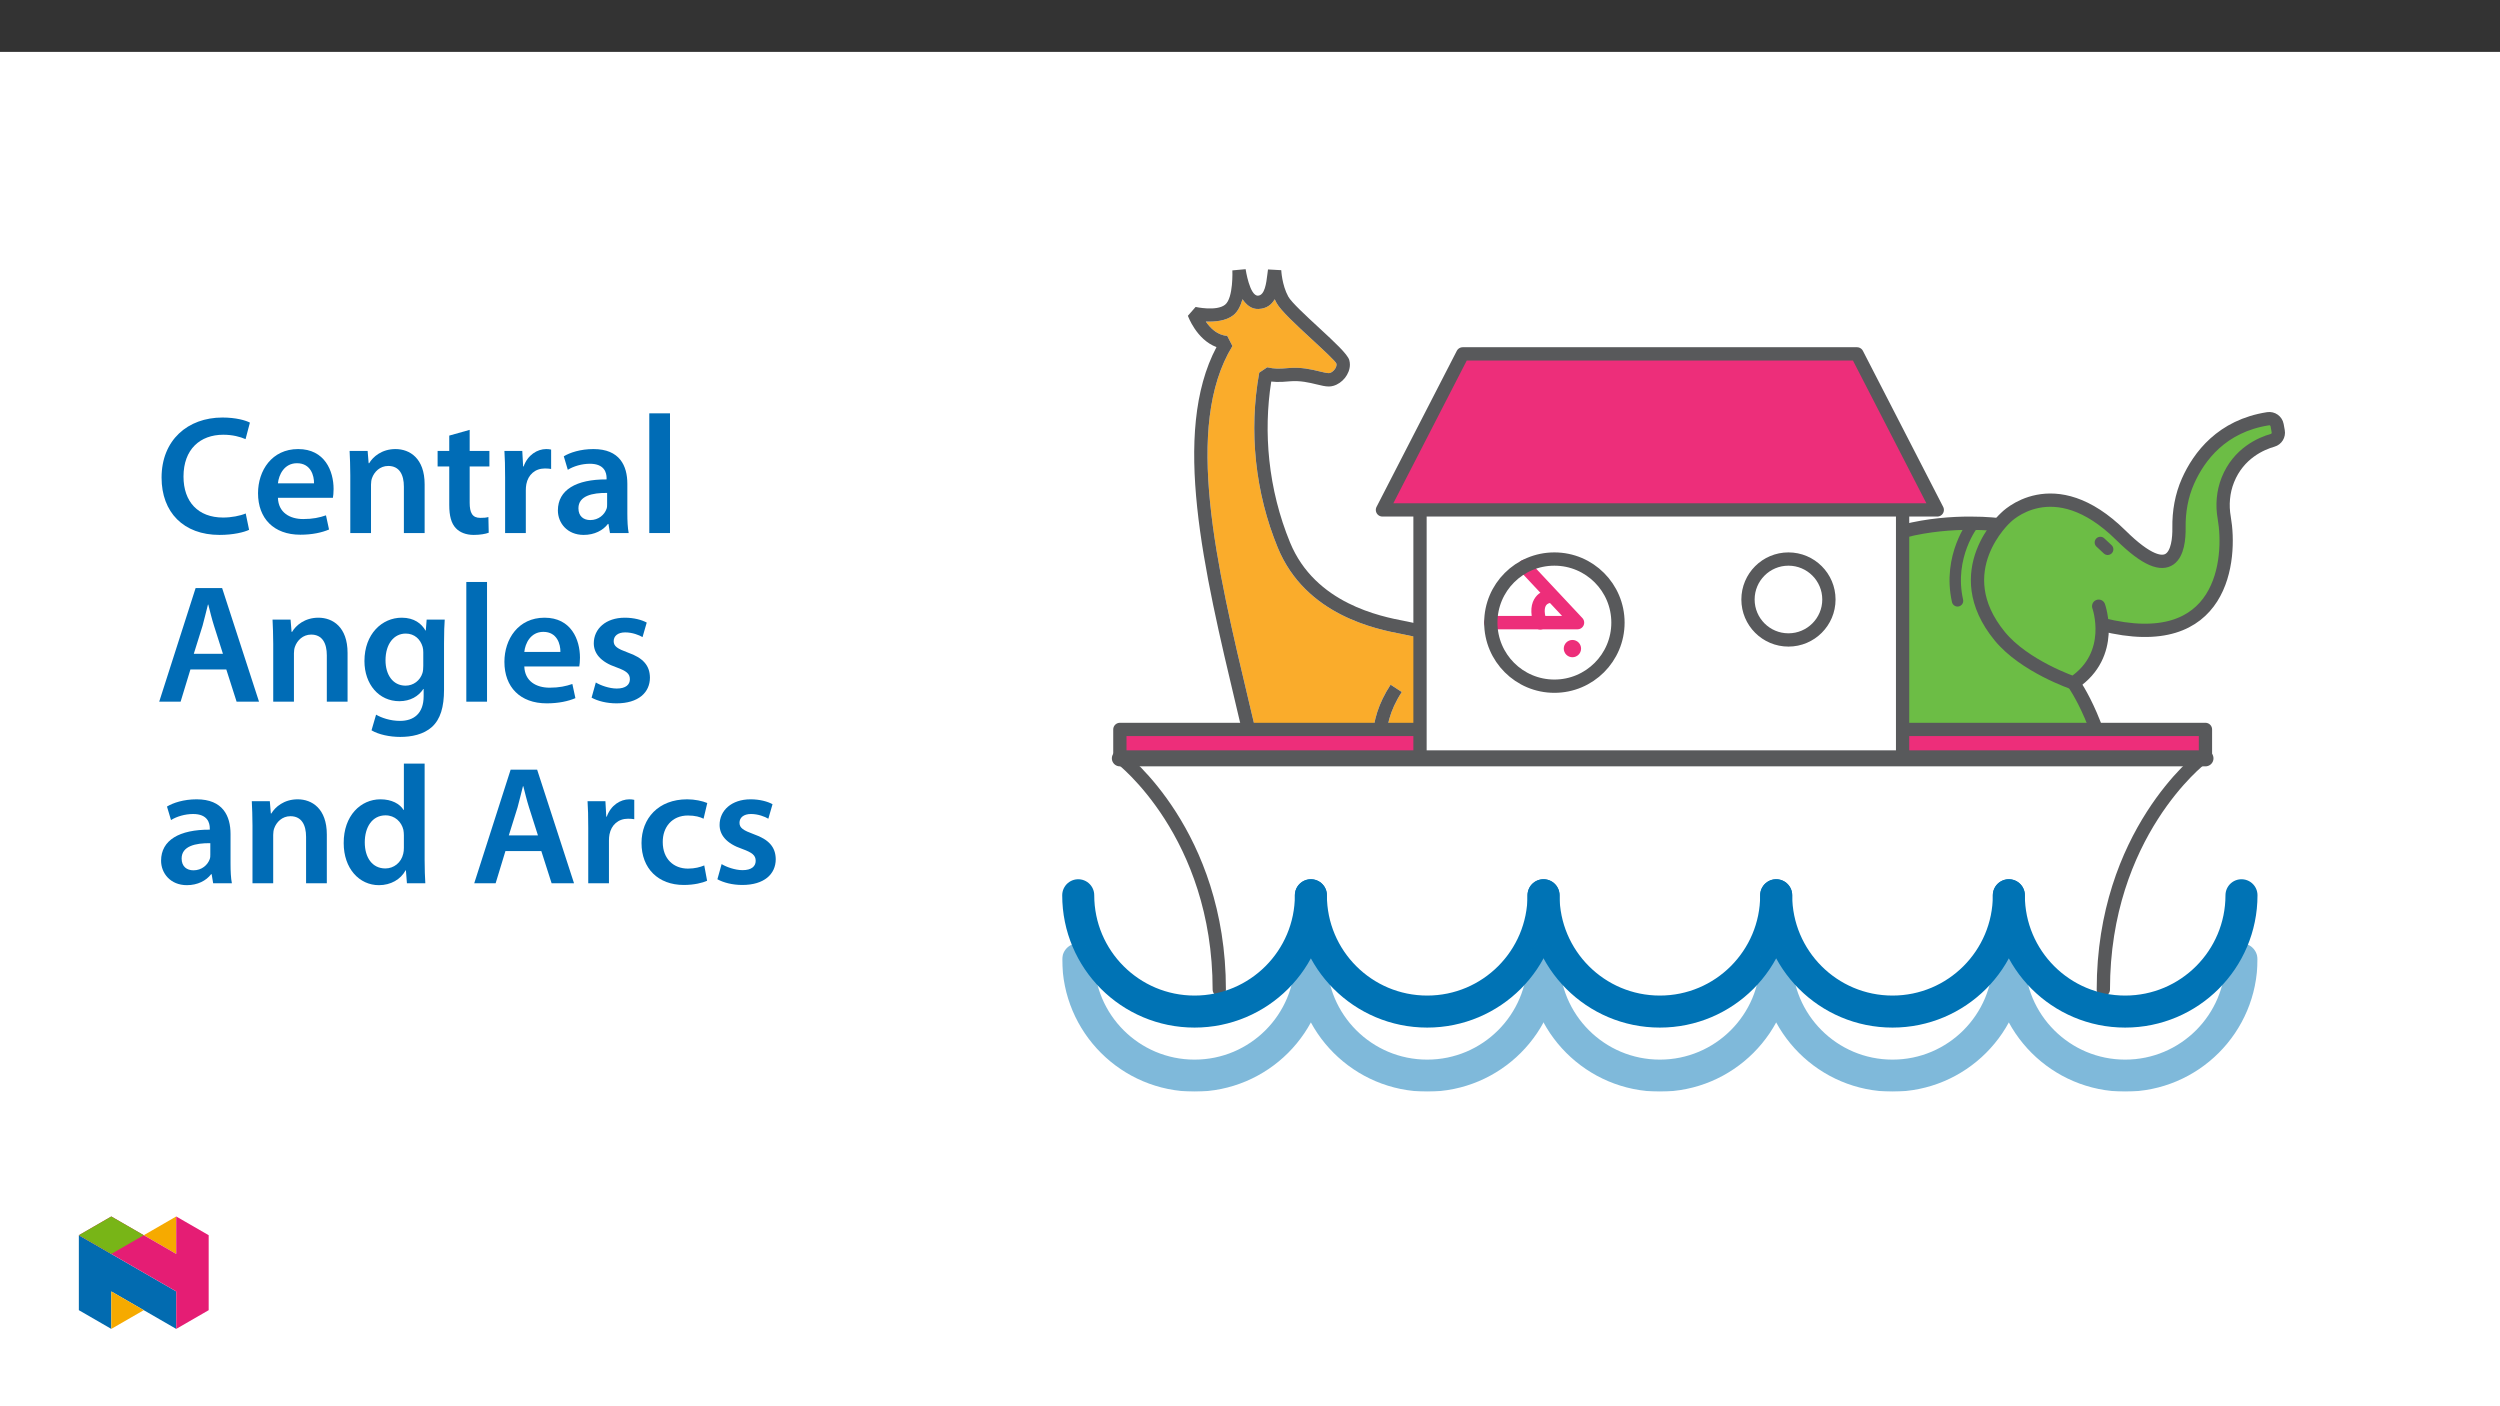﻿<?xml version="1.0" encoding="utf-8"?>
<svg xmlns="http://www.w3.org/2000/svg" xmlns:xlink="http://www.w3.org/1999/xlink" viewBox="0 0 960 540" version="1.1">
  <rect x="0" y="0" width="960" height="540" fill="#333333" stroke="none"/>
  <defs>
    <g>
      <symbol overflow="visible" id="glyph0-0">
        <path style="stroke:none;" d="M 0 0 L 32.375 0 L 32.375 -45.328 L 0 -45.328 Z M 16.188 -25.578 L 5.188 -42.094 L 27.188 -42.094 Z M 18.125 -22.656 L 29.141 -39.172 L 29.141 -6.156 Z M 5.188 -3.234 L 16.188 -19.75 L 27.188 -3.234 Z M 3.234 -39.172 L 14.25 -22.656 L 3.234 -6.156 Z M 3.234 -39.172 " />
      </symbol>
      <symbol overflow="visible" id="glyph0-1">
        <path style="stroke:none;" d="M 34.578 -7.516 C 32.438 -6.609 29.078 -5.953 25.906 -5.953 C 16.25 -5.953 10.688 -12.047 10.688 -21.688 C 10.688 -32.188 17.094 -37.75 25.969 -37.75 C 29.531 -37.75 32.438 -36.969 34.516 -36.062 L 36.188 -42.406 C 34.578 -43.25 30.891 -44.359 25.641 -44.359 C 12.297 -44.359 2.266 -35.672 2.266 -21.297 C 2.266 -7.969 10.688 0.719 24.547 0.719 C 29.844 0.719 34 -0.328 35.875 -1.234 Z M 34.578 -7.516 " />
      </symbol>
      <symbol overflow="visible" id="glyph0-2">
        <path style="stroke:none;" d="M 31.016 -13.531 C 31.141 -14.25 31.281 -15.406 31.281 -16.906 C 31.281 -23.828 27.906 -32.25 17.672 -32.25 C 7.578 -32.25 2.266 -24.016 2.266 -15.281 C 2.266 -5.641 8.281 0.641 18.516 0.641 C 23.047 0.641 26.812 -0.188 29.531 -1.359 L 28.359 -6.797 C 25.906 -5.953 23.312 -5.375 19.625 -5.375 C 14.5 -5.375 10.094 -7.828 9.906 -13.531 Z M 9.906 -19.094 C 10.234 -22.344 12.297 -26.812 17.219 -26.812 C 22.531 -26.812 23.828 -22.016 23.766 -19.094 Z M 9.906 -19.094 " />
      </symbol>
      <symbol overflow="visible" id="glyph0-3">
        <path style="stroke:none;" d="M 4.281 0 L 12.234 0 L 12.234 -18.578 C 12.234 -19.484 12.375 -20.469 12.625 -21.109 C 13.469 -23.5 15.672 -25.766 18.844 -25.766 C 23.188 -25.766 24.859 -22.344 24.859 -17.812 L 24.859 0 L 32.828 0 L 32.828 -18.719 C 32.828 -28.688 27.125 -32.25 21.625 -32.25 C 16.375 -32.25 12.953 -29.266 11.531 -26.812 L 11.328 -26.812 L 10.938 -31.531 L 4.016 -31.531 C 4.141 -28.812 4.281 -25.766 4.281 -22.141 Z M 4.281 0 " />
      </symbol>
      <symbol overflow="visible" id="glyph0-4">
        <path style="stroke:none;" d="M 5.562 -37.422 L 5.562 -31.531 L 1.094 -31.531 L 1.094 -25.578 L 5.562 -25.578 L 5.562 -10.75 C 5.562 -6.609 6.344 -3.688 8.094 -1.875 C 9.578 -0.266 11.984 0.719 14.953 0.719 C 17.422 0.719 19.547 0.328 20.719 -0.125 L 20.594 -6.156 C 19.688 -5.891 18.906 -5.828 17.484 -5.828 C 14.438 -5.828 13.406 -7.766 13.406 -11.656 L 13.406 -25.578 L 20.984 -25.578 L 20.984 -31.531 L 13.406 -31.531 L 13.406 -39.625 Z M 5.562 -37.422 " />
      </symbol>
      <symbol overflow="visible" id="glyph0-5">
        <path style="stroke:none;" d="M 4.281 0 L 12.234 0 L 12.234 -16.375 C 12.234 -17.219 12.297 -18.062 12.438 -18.781 C 13.141 -22.406 15.797 -24.797 19.547 -24.797 C 20.531 -24.797 21.234 -24.734 21.953 -24.609 L 21.953 -32.047 C 21.297 -32.188 20.844 -32.25 20.078 -32.25 C 16.641 -32.25 12.953 -29.984 11.391 -25.578 L 11.203 -25.578 L 10.875 -31.531 L 4.016 -31.531 C 4.203 -28.75 4.281 -25.641 4.281 -21.375 Z M 4.281 0 " />
      </symbol>
      <symbol overflow="visible" id="glyph0-6">
        <path style="stroke:none;" d="M 28.75 -18.906 C 28.75 -25.828 25.828 -32.25 15.734 -32.25 C 10.75 -32.25 6.672 -30.891 4.344 -29.469 L 5.891 -24.281 C 8.031 -25.641 11.266 -26.609 14.375 -26.609 C 19.938 -26.609 20.781 -23.188 20.781 -21.109 L 20.781 -20.594 C 9.125 -20.656 2.078 -16.578 2.078 -8.672 C 2.078 -3.891 5.641 0.719 11.984 0.719 C 16.125 0.719 19.422 -1.031 21.297 -3.5 L 21.5 -3.5 L 22.078 0 L 29.266 0 C 28.875 -1.938 28.75 -4.734 28.75 -7.578 Z M 20.984 -11.078 C 20.984 -10.484 20.984 -9.906 20.781 -9.328 C 20 -7.062 17.734 -4.984 14.5 -4.984 C 11.984 -4.984 9.969 -6.406 9.969 -9.516 C 9.969 -14.312 15.344 -15.469 20.984 -15.406 Z M 20.984 -11.078 " />
      </symbol>
      <symbol overflow="visible" id="glyph0-7">
        <path style="stroke:none;" d="M 4.281 0 L 12.234 0 L 12.234 -45.969 L 4.281 -45.969 Z M 4.281 0 " />
      </symbol>
      <symbol overflow="visible" id="glyph0-8">
        <path style="stroke:none;" d="M 27.125 -12.375 L 31.078 0 L 39.688 0 L 25.516 -43.641 L 15.344 -43.641 L 1.359 0 L 9.578 0 L 13.344 -12.375 Z M 14.641 -18.391 L 18 -29.141 C 18.719 -31.734 19.422 -34.766 20.078 -37.297 L 20.203 -37.297 C 20.844 -34.766 21.562 -31.797 22.406 -29.141 L 25.828 -18.391 Z M 14.641 -18.391 " />
      </symbol>
      <symbol overflow="visible" id="glyph0-9">
        <path style="stroke:none;" d="M 32.828 -22.469 C 32.828 -26.812 32.953 -29.391 33.094 -31.531 L 26.156 -31.531 L 25.828 -27.328 L 25.703 -27.328 C 24.219 -29.922 21.438 -32.25 16.578 -32.25 C 9 -32.25 2.266 -25.969 2.266 -15.609 C 2.266 -6.672 7.828 -0.188 15.672 -0.188 C 19.875 -0.188 23.047 -2.078 24.859 -4.859 L 25 -4.859 L 25 -2.141 C 25 4.656 21.109 7.375 15.922 7.375 C 12.109 7.375 8.734 6.156 6.734 4.984 L 4.984 11 C 7.703 12.625 11.984 13.531 16 13.531 C 20.328 13.531 24.922 12.625 28.172 9.719 C 31.469 6.734 32.828 2 32.828 -4.594 Z M 24.859 -13.797 C 24.859 -12.891 24.797 -11.781 24.547 -11 C 23.641 -8.094 21.047 -6.156 18.062 -6.156 C 13.078 -6.156 10.359 -10.484 10.359 -15.859 C 10.359 -22.281 13.656 -26.156 18.125 -26.156 C 21.5 -26.156 23.766 -23.953 24.609 -21.047 C 24.797 -20.391 24.859 -19.688 24.859 -18.906 Z M 24.859 -13.797 " />
      </symbol>
      <symbol overflow="visible" id="glyph0-10">
        <path style="stroke:none;" d="M 2.328 -1.547 C 4.656 -0.266 8.094 0.641 11.906 0.641 C 20.266 0.641 24.734 -3.5 24.734 -9.266 C 24.672 -13.922 22.078 -16.828 16.312 -18.844 C 12.297 -20.328 10.812 -21.234 10.812 -23.25 C 10.812 -25.188 12.375 -26.609 15.219 -26.609 C 18 -26.609 20.594 -25.578 21.891 -24.797 L 23.5 -30.375 C 21.625 -31.406 18.578 -32.25 15.094 -32.25 C 7.766 -32.25 3.172 -27.969 3.172 -22.406 C 3.172 -18.641 5.703 -15.281 11.844 -13.203 C 15.734 -11.781 17.031 -10.75 17.031 -8.609 C 17.031 -6.547 15.469 -5.047 11.984 -5.047 C 9.125 -5.047 5.703 -6.281 3.953 -7.375 Z M 2.328 -1.547 " />
      </symbol>
      <symbol overflow="visible" id="glyph0-11">
        <path style="stroke:none;" d="M 25.375 -45.969 L 25.375 -28.172 L 25.25 -28.172 C 23.828 -30.5 20.719 -32.25 16.375 -32.25 C 8.812 -32.25 2.203 -25.969 2.266 -15.406 C 2.266 -5.703 8.219 0.719 15.797 0.719 C 20.328 0.719 24.156 -1.484 26.031 -4.984 L 26.156 -4.984 L 26.547 0 L 33.609 0 C 33.469 -2.141 33.344 -5.641 33.344 -8.875 L 33.344 -45.969 Z M 25.375 -13.656 C 25.375 -12.828 25.312 -12.047 25.125 -11.328 C 24.344 -7.906 21.5 -5.703 18.266 -5.703 C 13.203 -5.703 10.359 -9.906 10.359 -15.734 C 10.359 -21.562 13.203 -26.094 18.328 -26.094 C 21.953 -26.094 24.469 -23.562 25.188 -20.531 C 25.312 -19.875 25.375 -19.031 25.375 -18.391 Z M 25.375 -13.656 " />
      </symbol>
      <symbol overflow="visible" id="glyph0-12">
        <path style="stroke:none;" d="M 26.359 -6.859 C 24.797 -6.219 22.797 -5.641 20.078 -5.641 C 14.641 -5.641 10.422 -9.328 10.422 -15.797 C 10.359 -21.562 13.984 -26.031 20.078 -26.031 C 22.922 -26.031 24.797 -25.453 26.094 -24.797 L 27.516 -30.828 C 25.703 -31.594 22.734 -32.25 19.812 -32.25 C 8.734 -32.25 2.266 -24.922 2.266 -15.469 C 2.266 -5.703 8.672 0.641 18.516 0.641 C 22.469 0.641 25.766 -0.188 27.453 -0.969 Z M 26.359 -6.859 " />
      </symbol>
    </g>
    <clipPath id="clip2">
      <path d="M 49 0.363 L 176 0.363 L 176 276 L 49 276 Z M 49 0.363 " />
    </clipPath>
    <clipPath id="clip3">
      <path d="M 198 25 L 470.438 25 L 470.438 287 L 198 287 Z M 198 25 " />
    </clipPath>
    <clipPath id="clip4">
      <path d="M 280 0.363 L 470.438 0.363 L 470.438 232 L 280 232 Z M 280 0.363 " />
    </clipPath>
    <clipPath id="clip5">
      <path d="M 0.891 66 L 271 66 L 271 316.191 L 0.891 316.191 Z M 0.891 66 " />
    </clipPath>
    <clipPath id="clip6">
      <path d="M 0.891 66 L 360 66 L 360 316.191 L 0.891 316.191 Z M 0.891 66 " />
    </clipPath>
    <clipPath id="clip7">
      <path d="M 11 66 L 449 66 L 449 316.191 L 11 316.191 Z M 11 66 " />
    </clipPath>
    <clipPath id="clip8">
      <path d="M 101 66 L 470.438 66 L 470.438 316.191 L 101 316.191 Z M 101 66 " />
    </clipPath>
    <clipPath id="clip9">
      <path d="M 190 66 L 470.438 66 L 470.438 316.191 L 190 316.191 Z M 190 66 " />
    </clipPath>
    <clipPath id="clip10">
      <path d="M 0.891 259 L 460 259 L 460 316.191 L 0.891 316.191 Z M 0.891 259 " />
    </clipPath>
    <filter id="alpha" filterUnits="objectBoundingBox" x="0%" y="0%" width="100%" height="100%">
      <feColorMatrix type="matrix" in="SourceGraphic" values="0 0 0 0 1 0 0 0 0 1 0 0 0 0 1 0 0 0 1 0" />
    </filter>
    <mask id="mask0">
      <g filter="url(#alpha)">
        <rect x="0" y="0" width="471" height="317" style="fill:rgb(0%,0%,0%);fill-opacity:0.5;stroke:none;" />
      </g>
    </mask>
    <clipPath id="clip12">
      <path d="M 0.891 0.223 L 271 0.223 L 271 57.191 L 0.891 57.191 Z M 0.891 0.223 " />
    </clipPath>
    <clipPath id="clip13">
      <path d="M 0.891 0.223 L 360 0.223 L 360 57.191 L 0.891 57.191 Z M 0.891 0.223 " />
    </clipPath>
    <clipPath id="clip14">
      <path d="M 11 0.223 L 449 0.223 L 449 57.191 L 11 57.191 Z M 11 0.223 " />
    </clipPath>
    <clipPath id="clip15">
      <path d="M 101 0.223 L 459.879 0.223 L 459.879 57.191 L 101 57.191 Z M 101 0.223 " />
    </clipPath>
    <clipPath id="clip16">
      <path d="M 190 0.223 L 459.879 0.223 L 459.879 57.191 L 190 57.191 Z M 190 0.223 " />
    </clipPath>
    <clipPath id="clip11">
      <rect width="460" height="58" />
    </clipPath>
    <g id="surface7" clip-path="url(#clip11)">
      <g clip-path="url(#clip12)" clip-rule="nonzero">
        <path style="fill:none;stroke-width:14.468;stroke-linecap:round;stroke-linejoin:miter;stroke:rgb(0%,45.099%,70.999%);stroke-opacity:1;stroke-miterlimit:10;" d="M 0.001 0.001 C 0.001 -29.025 -23.528 -52.554 -52.554 -52.554 C -81.575 -52.554 -105.104 -29.025 -105.104 0.001 " transform="matrix(0.85,0,0,-0.85,96.378,6.372)" />
      </g>
      <g clip-path="url(#clip13)" clip-rule="nonzero">
        <path style="fill:none;stroke-width:14.468;stroke-linecap:round;stroke-linejoin:miter;stroke:rgb(0%,45.099%,70.999%);stroke-opacity:1;stroke-miterlimit:10;" d="M -0.002 0.001 C -0.002 -29.025 -23.527 -52.554 -52.553 -52.554 C -81.574 -52.554 -105.103 -29.025 -105.103 0.001 " transform="matrix(0.85,0,0,-0.85,185.717,6.372)" />
      </g>
      <g clip-path="url(#clip14)" clip-rule="nonzero">
        <path style="fill:none;stroke-width:14.468;stroke-linecap:round;stroke-linejoin:miter;stroke:rgb(0%,45.099%,70.999%);stroke-opacity:1;stroke-miterlimit:10;" d="M 0 0.001 C 0 -29.025 -23.529 -52.554 -52.551 -52.554 C -81.576 -52.554 -105.106 -29.025 -105.106 0.001 " transform="matrix(0.85,0,0,-0.85,275.055,6.372)" />
      </g>
      <g clip-path="url(#clip15)" clip-rule="nonzero">
        <path style="fill:none;stroke-width:14.468;stroke-linecap:round;stroke-linejoin:miter;stroke:rgb(0%,45.099%,70.999%);stroke-opacity:1;stroke-miterlimit:10;" d="M 0.002 0.001 C 0.002 -29.025 -23.527 -52.554 -52.553 -52.554 C -81.574 -52.554 -105.103 -29.025 -105.103 0.001 " transform="matrix(0.85,0,0,-0.85,364.393,6.372)" />
      </g>
      <g clip-path="url(#clip16)" clip-rule="nonzero">
        <path style="fill:none;stroke-width:14.468;stroke-linecap:round;stroke-linejoin:miter;stroke:rgb(0%,45.099%,70.999%);stroke-opacity:1;stroke-miterlimit:10;" d="M -0.001 0.001 C -0.001 -29.025 -23.526 -52.554 -52.552 -52.554 C -81.573 -52.554 -105.102 -29.025 -105.102 0.001 " transform="matrix(0.85,0,0,-0.85,453.731,6.372)" />
      </g>
    </g>
    <clipPath id="clip1">
      <rect width="471" height="317" />
    </clipPath>
    <g id="surface4" clip-path="url(#clip1)">
      <path style=" stroke:none;fill-rule:nonzero;fill:rgb(98%,67.499%,16.899%);fill-opacity:1;" d="M 148.906 269.941 L 161.75 212.645 C 154.383 201.969 156.887 195.125 160.098 186.348 L 160.102 186.348 C 162 181.156 164.18 175.199 164.273 167.195 C 164.387 157.559 158.68 151.402 151.926 147.449 C 144.844 143.309 136.531 141.496 132.168 140.648 L 131.531 140.523 C 121.566 138.602 94.375 133.348 83.648 107.262 C 79.316 96.723 76.523 85.539 75.324 74.191 C 74.125 62.852 74.516 51.332 76.547 40.105 L 79.605 38.051 C 81.051 38.363 82.18 38.516 83.344 38.551 C 84.59 38.586 85.957 38.5 87.805 38.332 C 92.641 37.895 96.637 38.867 99.742 39.621 C 101.211 39.977 102.445 40.277 103.258 40.277 C 103.395 40.277 103.527 40.258 103.656 40.223 L 103.664 40.223 C 104.293 40.047 104.934 39.566 105.441 38.938 C 105.918 38.344 106.227 37.656 106.227 37.027 C 106.227 36.883 106.211 36.75 106.184 36.641 C 105.945 35.797 101.242 31.449 96.262 26.852 C 90.695 21.711 84.812 16.273 83.211 13.363 C 82.949 12.887 82.707 12.402 82.484 11.91 C 81.281 13.996 79.387 15.508 76.289 15.648 C 73.629 15.77 71.617 14.121 70.121 11.895 C 69.414 14.379 68.32 16.672 66.617 18.023 C 63.789 20.27 59.434 20.621 56.035 20.473 C 57.707 22.945 60.406 25.703 64.25 25.977 L 66.258 29.867 C 47.418 60.688 60.059 113.84 72.785 167.359 C 81.367 203.434 89.984 239.676 89.176 269.941 L 107.934 269.941 C 110.832 221.625 98.133 179.734 98.098 179.613 L 103.012 178.148 C 103.051 178.273 115.949 220.832 113.066 269.941 L 127.605 269.941 L 139.812 217.496 C 133.555 212.34 108.09 188.754 126.992 159.926 L 131.285 162.734 C 112.562 191.281 144.121 214.367 144.211 214.434 L 145.555 215.434 L 145.172 217.07 L 132.871 269.941 Z M 148.906 269.941 " />
      <g clip-path="url(#clip2)" clip-rule="nonzero">
        <path style=" stroke:none;fill-rule:nonzero;fill:rgb(34.499%,34.9%,35.699%);fill-opacity:1;" d="M 148.906 269.941 L 161.75 212.645 C 154.383 201.969 156.887 195.125 160.098 186.348 L 160.102 186.348 C 162 181.156 164.18 175.199 164.273 167.195 C 164.387 157.559 158.68 151.402 151.926 147.449 C 144.844 143.309 136.531 141.496 132.168 140.648 L 131.531 140.523 C 121.566 138.602 94.375 133.348 83.648 107.262 C 79.316 96.723 76.523 85.539 75.324 74.191 C 74.125 62.852 74.516 51.332 76.547 40.105 L 79.605 38.051 C 81.051 38.363 82.18 38.516 83.344 38.551 C 84.59 38.586 85.957 38.5 87.805 38.332 C 92.641 37.895 96.637 38.867 99.742 39.621 C 101.211 39.977 102.445 40.277 103.258 40.277 C 103.395 40.277 103.527 40.258 103.656 40.223 L 103.664 40.223 C 104.293 40.047 104.934 39.566 105.441 38.938 C 105.918 38.344 106.227 37.656 106.227 37.027 C 106.227 36.883 106.211 36.75 106.184 36.641 C 105.945 35.797 101.242 31.449 96.262 26.852 C 90.695 21.711 84.812 16.273 83.211 13.363 C 82.949 12.887 82.707 12.402 82.484 11.91 C 81.281 13.996 79.387 15.508 76.289 15.648 C 73.629 15.77 71.617 14.121 70.121 11.895 C 69.414 14.379 68.32 16.672 66.617 18.023 C 63.789 20.27 59.434 20.621 56.035 20.473 C 57.707 22.945 60.406 25.703 64.25 25.977 L 66.258 29.867 C 47.418 60.688 60.059 113.84 72.785 167.359 C 81.367 203.434 89.984 239.676 89.176 269.941 L 107.934 269.941 C 110.832 221.625 98.133 179.734 98.098 179.613 L 103.012 178.148 C 103.051 178.273 115.949 220.832 113.066 269.941 L 127.605 269.941 L 139.812 217.496 C 133.555 212.34 108.09 188.754 126.992 159.926 L 131.285 162.734 C 112.562 191.281 144.121 214.367 144.211 214.434 L 145.555 215.434 L 145.172 217.07 L 132.871 269.941 Z M 165.129 152.559 C 166.703 151.984 169.238 150.641 170.387 147.77 L 175.141 149.676 C 173.473 153.848 170.035 156.008 167.547 157.07 C 168.754 160.039 169.434 163.41 169.387 167.234 C 169.285 176.16 166.949 182.543 164.91 188.105 L 164.91 188.113 C 162.133 195.707 159.984 201.578 166.559 210.594 L 166.988 212.648 L 154.145 269.941 L 171.57 269.941 L 171.57 275.078 L 60.75 275.078 L 60.75 269.941 L 84.055 269.941 C 84.867 240.352 76.312 204.367 67.793 168.543 C 55.223 115.684 42.734 63.172 60.133 30.281 C 52.402 27.418 49.156 18.285 49.148 18.258 L 52.117 14.867 C 52.137 14.871 60.113 16.641 63.426 14.012 C 66.676 11.434 66.227 0.863 66.227 0.832 L 71.32 0.363 C 71.324 0.391 72.848 10.68 76.07 10.535 C 78.688 10.414 79.262 5.676 79.672 2.32 C 79.754 1.645 79.828 1.004 79.91 0.469 L 85.004 0.75 C 85.004 0.766 85.234 6.406 87.703 10.898 C 88.898 13.074 94.469 18.219 99.734 23.082 C 105.266 28.191 110.488 33.016 111.117 35.258 C 111.285 35.855 111.363 36.449 111.363 37.027 C 111.363 38.867 110.602 40.691 109.434 42.148 C 108.293 43.566 106.711 44.684 105.039 45.152 L 105.039 45.156 C 104.445 45.324 103.848 45.414 103.258 45.414 C 101.902 45.414 100.367 45.039 98.535 44.594 C 95.785 43.926 92.25 43.066 88.266 43.426 C 86.223 43.613 84.68 43.707 83.203 43.664 C 82.504 43.645 81.836 43.598 81.156 43.516 C 79.594 53.457 79.355 63.629 80.418 73.672 C 81.566 84.535 84.238 95.238 88.383 105.316 C 98.055 128.84 123.258 133.707 132.496 135.492 L 133.133 135.613 C 137.793 136.52 146.699 138.469 154.512 143.039 C 158.621 145.441 162.402 148.543 165.129 152.559 " />
      </g>
      <path style="fill-rule:nonzero;fill:rgb(42.4%,74.1%,27.1%);fill-opacity:1;stroke-width:5.142;stroke-linecap:round;stroke-linejoin:miter;stroke:rgb(34.499%,34.9%,35.699%);stroke-opacity:1;stroke-miterlimit:10;" d="M 0.002 0.001 C 0.002 0.001 5.815 -10.693 8.434 -20.33 L 6.261 -27.467 L 27.456 -27.467 C 27.456 -27.467 28.31 -22.251 23.168 -17.729 L 28.117 3.544 " transform="matrix(0.85,0,0,-0.85,300.319,191.063)" />
      <path style="fill-rule:nonzero;fill:rgb(42.4%,74.1%,27.1%);fill-opacity:1;stroke-width:5.142;stroke-linecap:round;stroke-linejoin:miter;stroke:rgb(34.499%,34.9%,35.699%);stroke-opacity:1;stroke-miterlimit:10;" d="M -0.002 -0.002 C -0.002 -0.002 -37.198 -22.832 -41.812 -68.715 " transform="matrix(0.85,0,0,-0.85,304.919,109.065)" />
      <path style=" stroke:none;fill-rule:nonzero;fill:rgb(42.4%,74.1%,27.1%);fill-opacity:1;" d="M 389.207 159.254 C 389.207 159.254 401.906 177.02 404.02 205.215 C 404.02 205.215 408.543 209.285 409.145 213.055 L 391.352 213.055 C 391.352 213.055 382.156 185.613 367.984 177.773 C 324.109 196.168 305.566 183.051 305.566 183.051 L 290.562 205.969 C 293.426 209.512 292.898 214.414 292.898 214.414 L 270.988 214.414 L 275.035 205.586 L 281.039 146.465 C 289.883 88.969 360.648 98.504 360.648 98.504 " />
      <g clip-path="url(#clip3)" clip-rule="nonzero">
        <path style="fill:none;stroke-width:6;stroke-linecap:round;stroke-linejoin:miter;stroke:rgb(34.499%,34.9%,35.699%);stroke-opacity:1;stroke-miterlimit:10;" d="M -0.002 0.002 C -0.002 0.002 14.938 -20.899 17.424 -54.07 C 17.424 -54.07 22.746 -58.858 23.454 -63.293 L 2.521 -63.293 C 2.521 -63.293 -8.297 -31.009 -24.97 -21.786 C -76.587 -43.426 -98.403 -27.994 -98.403 -27.994 L -116.054 -54.957 C -112.686 -59.125 -113.306 -64.892 -113.306 -64.892 L -139.083 -64.892 L -134.322 -54.506 L -127.258 15.048 C -116.854 82.691 -33.6 71.473 -33.6 71.473 " transform="matrix(0.85,0,0,-0.85,389.209,159.256)" />
      </g>
      <path style="fill-rule:nonzero;fill:rgb(42.4%,74.1%,27.1%);fill-opacity:1;stroke-width:5.142;stroke-linecap:round;stroke-linejoin:miter;stroke:rgb(34.499%,34.9%,35.699%);stroke-opacity:1;stroke-miterlimit:10;" d="M -0 -0.001 L -5.147 -36.439 L 14.811 -36.439 C 14.811 -36.439 15.165 -31.825 12.858 -28.457 L 17.734 -13.824 " transform="matrix(0.85,0,0,-0.85,356.528,182.081)" />
      <path style=" stroke:none;fill-rule:nonzero;fill:rgb(42.4%,74.1%,27.1%);fill-opacity:1;" d="M 398.891 129.777 C 398.891 129.777 405.527 148.375 389.207 159.258 C 389.207 159.258 370.395 152.898 360.898 141.289 C 340.445 116.289 363.156 95.801 363.156 95.801 C 363.156 95.801 381.352 76.809 407.445 102.57 C 427.508 122.383 429.859 108.012 429.734 99.633 C 429.645 93.492 430.695 87.363 433.195 81.754 C 437.43 72.254 446.18 60.551 463.945 57.793 C 465.57 57.543 467.113 58.633 467.41 60.254 L 467.836 62.602 C 468.117 64.133 467.203 65.645 465.707 66.07 C 461.316 67.324 452.605 71.023 448.504 81.254 C 446.652 85.863 446.238 90.938 447.102 95.828 C 449.852 111.434 447.086 148.574 400.164 136.777 " />
      <g clip-path="url(#clip4)" clip-rule="nonzero">
        <path style="fill:none;stroke-width:6;stroke-linecap:round;stroke-linejoin:miter;stroke:rgb(34.499%,34.9%,35.699%);stroke-opacity:1;stroke-miterlimit:10;" d="M -0.001 0.001 C -0.001 0.001 7.807 -21.879 -11.394 -34.682 C -11.394 -34.682 -33.526 -27.2 -44.698 -13.542 C -68.76 15.869 -42.042 39.973 -42.042 39.973 C -42.042 39.973 -20.635 62.317 10.063 32.009 C 33.666 8.7 36.433 25.607 36.286 35.465 C 36.18 42.689 37.416 49.9 40.357 56.499 C 45.339 67.675 55.633 81.444 76.534 84.688 C 78.446 84.982 80.261 83.7 80.61 81.793 L 81.111 79.031 C 81.442 77.23 80.367 75.451 78.606 74.95 C 73.441 73.475 63.193 69.123 58.367 57.087 C 56.189 51.664 55.702 45.695 56.718 39.941 C 59.953 21.582 56.699 -22.113 1.497 -8.234 " transform="matrix(0.85,0,0,-0.85,398.892,129.778)" />
      </g>
      <path style="fill:none;stroke-width:5.142;stroke-linecap:round;stroke-linejoin:miter;stroke:rgb(34.499%,34.9%,35.699%);stroke-opacity:1;stroke-miterlimit:10;" d="M 0.002 0.002 L -3.303 3.095 " transform="matrix(0.85,0,0,-0.85,402.346,107.935)" />
      <path style="fill-rule:nonzero;fill:rgb(42.4%,74.1%,27.1%);fill-opacity:1;stroke-width:5.142;stroke-linecap:round;stroke-linejoin:miter;stroke:rgb(34.499%,34.9%,35.699%);stroke-opacity:1;stroke-miterlimit:10;" d="M 0.001 -0.001 C 0.001 -0.001 -11.709 -14.748 -7.182 -34.983 " transform="matrix(0.85,0,0,-0.85,350.796,97.995)" />
      <path style="fill-rule:nonzero;fill:rgb(100%,100%,100%);fill-opacity:1;stroke-width:6;stroke-linecap:round;stroke-linejoin:round;stroke:rgb(34.499%,34.9%,35.699%);stroke-opacity:1;stroke-miterlimit:10;" d="M 0.002 0.002 C 0.002 70.494 -44.249 104.437 -44.249 104.437 L 443.646 104.437 C 443.646 104.437 399.395 70.494 399.395 0.002 " transform="matrix(0.85,0,0,-0.85,61.198,277.01)" />
      <path style="fill-rule:nonzero;fill:rgb(92.899%,17.999%,47.8%);fill-opacity:1;stroke-width:6;stroke-linecap:round;stroke-linejoin:round;stroke:rgb(34.499%,34.9%,35.699%);stroke-opacity:1;stroke-miterlimit:10;" d="M 26.047 163.633 L 179.88 163.633 L 179.88 150.577 L 26.047 150.577 Z M 26.047 163.633 " transform="matrix(0.85,0,0,-0.85,0.891,316.19)" />
      <path style="fill-rule:nonzero;fill:rgb(92.899%,17.999%,47.8%);fill-opacity:1;stroke-width:6;stroke-linecap:round;stroke-linejoin:round;stroke:rgb(34.499%,34.9%,35.699%);stroke-opacity:1;stroke-miterlimit:10;" d="M 362.642 163.633 L 516.475 163.633 L 516.475 150.577 L 362.642 150.577 Z M 362.642 163.633 " transform="matrix(0.85,0,0,-0.85,0.891,316.19)" />
      <path style="fill-rule:nonzero;fill:rgb(100%,100%,100%);fill-opacity:1;stroke-width:6;stroke-linecap:round;stroke-linejoin:round;stroke:rgb(34.499%,34.9%,35.699%);stroke-opacity:1;stroke-miterlimit:10;" d="M 161.64 273.247 L 379.655 273.247 L 379.655 150.531 L 161.64 150.531 Z M 161.64 273.247 " transform="matrix(0.85,0,0,-0.85,0.891,316.19)" />
      <path style="fill-rule:nonzero;fill:rgb(92.899%,17.999%,47.8%);fill-opacity:1;stroke-width:6;stroke-linecap:round;stroke-linejoin:round;stroke:rgb(34.499%,34.9%,35.699%);stroke-opacity:1;stroke-miterlimit:10;" d="M -0.001 -0.001 L -250.649 -0.001 L -214.386 70.496 L -36.265 70.496 Z M -0.001 -0.001 " transform="matrix(0.85,0,0,-0.85,336.911,92.808)" />
      <path style="fill:none;stroke-width:6;stroke-linecap:round;stroke-linejoin:round;stroke:rgb(34.499%,34.9%,35.699%);stroke-opacity:1;stroke-miterlimit:10;" d="M 0.001 0.001 C 10.093 0.001 18.278 -8.184 18.278 -18.276 C 18.278 -28.368 10.093 -36.553 0.001 -36.553 C -10.095 -36.553 -18.275 -28.368 -18.275 -18.276 C -18.275 -8.184 -10.095 0.001 0.001 0.001 Z M 0.001 0.001 " transform="matrix(0.85,0,0,-0.85,279.765,111.672)" />
      <path style="fill:none;stroke-width:6.044;stroke-linecap:round;stroke-linejoin:round;stroke:rgb(92.899%,17.999%,47.8%);stroke-opacity:1;stroke-miterlimit:10;" d="M -0 -0.001 L 23.814 -25.42 L -15.35 -25.42 " transform="matrix(0.85,0,0,-0.85,178.52,114.479)" />
      <path style=" stroke:none;fill-rule:nonzero;fill:rgb(92.899%,17.999%,47.8%);fill-opacity:1;" d="M 196.812 142.742 C 198.645 142.742 200.133 144.23 200.133 146.062 C 200.133 147.898 198.645 149.383 196.812 149.383 C 194.977 149.383 193.488 147.898 193.488 146.062 C 193.488 144.23 194.977 142.742 196.812 142.742 " />
      <path style="fill:none;stroke-width:6.044;stroke-linecap:round;stroke-linejoin:round;stroke:rgb(92.899%,17.999%,47.8%);stroke-opacity:1;stroke-miterlimit:10;" d="M 0.001 -0 C 0.001 -0 -6.672 -1.305 -3.193 -11.751 " transform="matrix(0.85,0,0,-0.85,187.171,126.18)" />
      <path style="fill:none;stroke-width:6;stroke-linecap:round;stroke-linejoin:round;stroke:rgb(34.499%,34.9%,35.699%);stroke-opacity:1;stroke-miterlimit:10;" d="M -0.001 0 C 15.863 0 28.721 -12.858 28.721 -28.722 C 28.721 -44.582 15.863 -57.44 -0.001 -57.44 C -15.86 -57.44 -28.719 -44.582 -28.719 -28.722 C -28.719 -12.858 -15.86 0 -0.001 0 Z M -0.001 0 " transform="matrix(0.85,0,0,-0.85,189.884,111.672)" />
      <g clip-path="url(#clip5)" clip-rule="nonzero">
        <path style="fill:none;stroke-width:14.468;stroke-linecap:round;stroke-linejoin:miter;stroke:rgb(0%,45.099%,70.999%);stroke-opacity:1;stroke-miterlimit:10;" d="M 0.001 -0.001 C 0.001 -29.022 -23.528 -52.551 -52.554 -52.551 C -81.575 -52.551 -105.104 -29.022 -105.104 -0.001 " transform="matrix(0.85,0,0,-0.85,96.378,240.777)" />
      </g>
      <g clip-path="url(#clip6)" clip-rule="nonzero">
        <path style="fill:none;stroke-width:14.468;stroke-linecap:round;stroke-linejoin:miter;stroke:rgb(0%,45.099%,70.999%);stroke-opacity:1;stroke-miterlimit:10;" d="M -0.002 -0.001 C -0.002 -29.022 -23.527 -52.551 -52.553 -52.551 C -81.574 -52.551 -105.103 -29.022 -105.103 -0.001 " transform="matrix(0.85,0,0,-0.85,185.717,240.777)" />
      </g>
      <g clip-path="url(#clip7)" clip-rule="nonzero">
        <path style="fill:none;stroke-width:14.468;stroke-linecap:round;stroke-linejoin:miter;stroke:rgb(0%,45.099%,70.999%);stroke-opacity:1;stroke-miterlimit:10;" d="M 0 -0.001 C 0 -29.022 -23.529 -52.551 -52.551 -52.551 C -81.576 -52.551 -105.106 -29.022 -105.106 -0.001 " transform="matrix(0.85,0,0,-0.85,275.055,240.777)" />
      </g>
      <g clip-path="url(#clip8)" clip-rule="nonzero">
        <path style="fill:none;stroke-width:14.468;stroke-linecap:round;stroke-linejoin:miter;stroke:rgb(0%,45.099%,70.999%);stroke-opacity:1;stroke-miterlimit:10;" d="M 0.002 -0.001 C 0.002 -29.022 -23.527 -52.551 -52.553 -52.551 C -81.574 -52.551 -105.103 -29.022 -105.103 -0.001 " transform="matrix(0.85,0,0,-0.85,364.393,240.777)" />
      </g>
      <g clip-path="url(#clip9)" clip-rule="nonzero">
        <path style="fill:none;stroke-width:14.468;stroke-linecap:round;stroke-linejoin:miter;stroke:rgb(0%,45.099%,70.999%);stroke-opacity:1;stroke-miterlimit:10;" d="M -0.001 -0.001 C -0.001 -29.022 -23.526 -52.551 -52.552 -52.551 C -81.573 -52.551 -105.102 -29.022 -105.102 -0.001 " transform="matrix(0.85,0,0,-0.85,453.731,240.777)" />
      </g>
      <g clip-path="url(#clip10)" clip-rule="nonzero">
        <use xlink:href="#surface7" transform="matrix(1,0,0,1,0,259)" mask="url(#mask0)" />
      </g>
      <path style="fill:none;stroke-width:7.253;stroke-linecap:round;stroke-linejoin:round;stroke:rgb(34.499%,34.9%,35.699%);stroke-opacity:1;stroke-miterlimit:10;" d="M 0.002 -0.001 L 490.429 -0.001 Z M 0.002 -0.001 " transform="matrix(0.85,0,0,-0.85,23.03,188.198)" />
    </g>
    <clipPath id="clip17">
      <path d="M 30.277 474 L 68 474 L 68 510.301 L 30.277 510.301 Z M 30.277 474 " />
    </clipPath>
    <clipPath id="clip18">
      <path d="M 42 495 L 56 495 L 56 510.301 L 42 510.301 Z M 42 495 " />
    </clipPath>
    <clipPath id="clip19">
      <path d="M 55 467.125 L 68 467.125 L 68 482 L 55 482 Z M 55 467.125 " />
    </clipPath>
    <clipPath id="clip20">
      <path d="M 30.277 467.125 L 80.133 467.125 L 80.133 510.301 L 30.277 510.301 Z M 30.277 467.125 " />
    </clipPath>
    <clipPath id="clip21">
      <path d="M 30.277 467.125 L 56 467.125 L 56 482 L 30.277 482 Z M 30.277 467.125 " />
    </clipPath>
  </defs>
  <g id="surface1">
    <path style=" stroke:none;fill-rule:nonzero;fill:rgb(100%,100%,100%);fill-opacity:1;" d="M 0 559.926 L 960 559.926 L 960 19.926 L 0 19.926 Z M 0 559.926 " />
    <use xlink:href="#surface4" transform="matrix(1,0,0,1,407,103)" />
    <g style="fill:rgb(0%,42.354%,71.373%);fill-opacity:1;">
      <use xlink:href="#glyph0-1" x="59.776" y="204.69" />
    </g>
    <g style="fill:rgb(0%,42.354%,71.373%);fill-opacity:1;">
      <use xlink:href="#glyph0-2" x="96.817" y="204.69" />
      <use xlink:href="#glyph0-3" x="130.232" y="204.69" />
    </g>
    <g style="fill:rgb(0%,42.354%,71.373%);fill-opacity:1;">
      <use xlink:href="#glyph0-4" x="166.949" y="204.69" />
      <use xlink:href="#glyph0-5" x="189.679" y="204.69" />
    </g>
    <g style="fill:rgb(0%,42.354%,71.373%);fill-opacity:1;">
      <use xlink:href="#glyph0-6" x="212.15" y="204.69" />
      <use xlink:href="#glyph0-7" x="245.046" y="204.69" />
    </g>
    <g style="fill:rgb(0%,42.354%,71.373%);fill-opacity:1;">
      <use xlink:href="#glyph0-8" x="59.776" y="269.447" />
    </g>
    <g style="fill:rgb(0%,42.354%,71.373%);fill-opacity:1;">
      <use xlink:href="#glyph0-3" x="100.638" y="269.447" />
      <use xlink:href="#glyph0-9" x="137.679" y="269.447" />
      <use xlink:href="#glyph0-7" x="174.785" y="269.447" />
      <use xlink:href="#glyph0-2" x="191.427" y="269.447" />
      <use xlink:href="#glyph0-10" x="224.842" y="269.447" />
    </g>
    <g style="fill:rgb(0%,42.354%,71.373%);fill-opacity:1;">
      <use xlink:href="#glyph0-6" x="59.776" y="339.186" />
      <use xlink:href="#glyph0-3" x="92.673" y="339.186" />
      <use xlink:href="#glyph0-11" x="129.714" y="339.186" />
    </g>
    <g style="fill:rgb(0%,42.354%,71.373%);fill-opacity:1;">
      <use xlink:href="#glyph0-8" x="180.742" y="339.186" />
    </g>
    <g style="fill:rgb(0%,42.354%,71.373%);fill-opacity:1;">
      <use xlink:href="#glyph0-5" x="221.604" y="339.186" />
    </g>
    <g style="fill:rgb(0%,42.354%,71.373%);fill-opacity:1;">
      <use xlink:href="#glyph0-12" x="244.075" y="339.186" />
      <use xlink:href="#glyph0-10" x="273.151" y="339.186" />
    </g>
    <g clip-path="url(#clip17)" clip-rule="nonzero">
      <path style=" stroke:none;fill-rule:nonzero;fill:rgb(0.8%,42%,68.999%);fill-opacity:1;" d="M 30.277 503.105 L 42.738 510.301 L 42.738 495.91 L 67.668 510.301 L 67.668 495.91 L 30.277 474.32 Z M 30.277 503.105 " />
    </g>
    <g clip-path="url(#clip18)" clip-rule="nonzero">
      <path style=" stroke:none;fill-rule:nonzero;fill:rgb(96.1%,66.699%,0%);fill-opacity:1;" d="M 42.738 510.301 L 55.203 503.105 L 42.738 495.91 Z M 42.738 510.301 " />
    </g>
    <g clip-path="url(#clip19)" clip-rule="nonzero">
      <path style=" stroke:none;fill-rule:nonzero;fill:rgb(96.1%,66.699%,0%);fill-opacity:1;" d="M 67.668 467.125 L 55.203 474.32 L 67.668 481.516 Z M 67.668 467.125 " />
    </g>
    <g clip-path="url(#clip20)" clip-rule="nonzero">
      <path style=" stroke:none;fill-rule:nonzero;fill:rgb(89.799%,11.4%,45.499%);fill-opacity:1;" d="M 67.668 467.125 L 67.668 481.516 L 42.738 467.125 L 30.277 474.32 L 67.668 495.91 L 67.668 510.301 L 80.133 503.105 L 80.133 474.32 Z M 67.668 467.125 " />
    </g>
    <g clip-path="url(#clip21)" clip-rule="nonzero">
      <path style=" stroke:none;fill-rule:nonzero;fill:rgb(47.099%,70.999%,9%);fill-opacity:1;" d="M 42.738 467.125 L 30.277 474.32 L 42.738 481.516 L 55.203 474.32 Z M 42.738 467.125 " />
    </g>
  </g>
</svg>